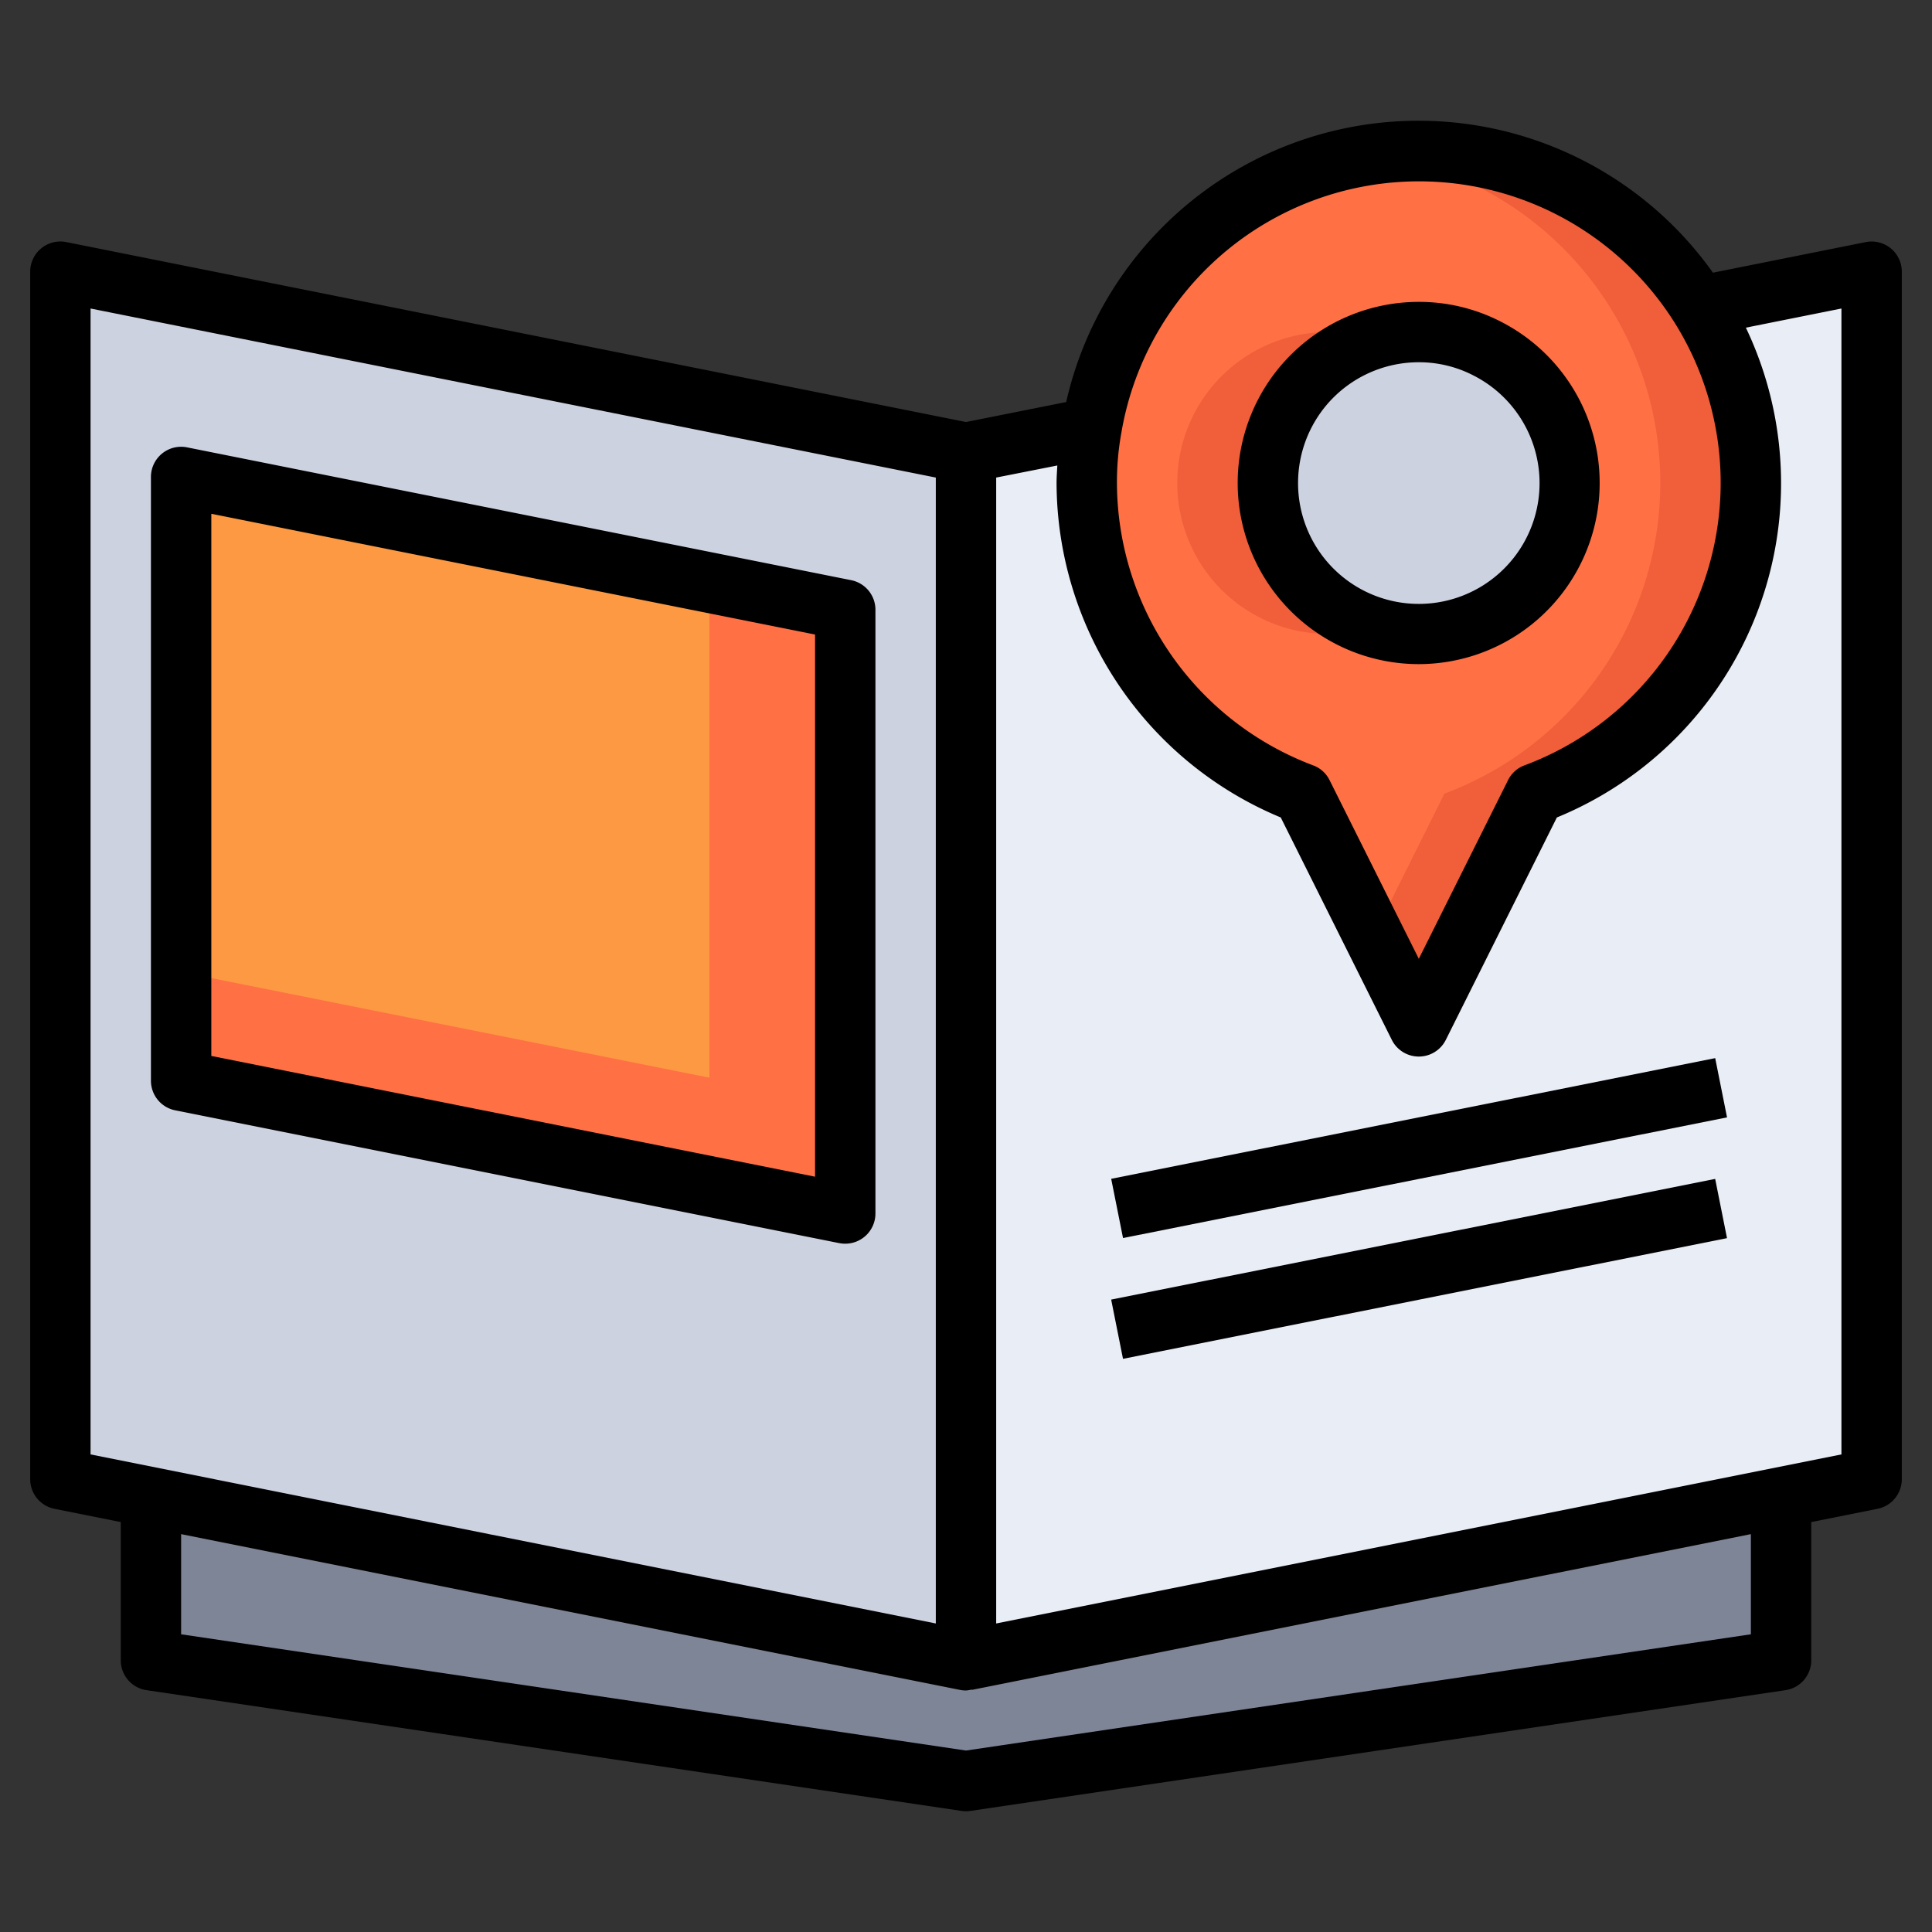 <?xml version="1.0" encoding="UTF-8"?> <svg xmlns="http://www.w3.org/2000/svg" viewBox="0 0 64 64"><rect x="0" y="0" width="64" height="64" fill="#333333" stroke="none"/><title>25-map</title><g id="_25-map" data-name="25-map"><path d="M49.27,11.55A4.989,4.989,0,1,1,47,11,4.988,4.988,0,0,1,49.27,11.55Z" style="fill:#cdd2e1"></path><path d="M5,49.6,2,49V9l30,6V55Zm23-9.4v-20L6,15.8v20Z" style="fill:#cdd2e1"></path><path d="M59,49.6,32,55V15l4.16-.83A10.125,10.125,0,0,0,36,16a10.976,10.976,0,0,0,7.15,10.29L47,34l3.85-7.71a10.987,10.987,0,0,0,5.46-16.15L62,9V49Z" style="fill:#e9edf5"></path><polygon points="59 49.6 59 55 32 59 5 55 5 49.6 32 55 59 49.6" style="fill:#7e8596"></polygon><path d="M56.31,10.14a10.987,10.987,0,0,1-5.46,16.15L47,34l-3.85-7.71A10.976,10.976,0,0,1,36,16a10.125,10.125,0,0,1,.16-1.83,11,11,0,0,1,20.15-4.03ZM47,21a5,5,0,0,0,2.27-9.45A4.942,4.942,0,0,0,47,11a5,5,0,0,0,0,10Z" style="fill:#ff7045"></path><path d="M45.49,11.238A4.919,4.919,0,0,0,44,11a5,5,0,0,0,0,10,4.936,4.936,0,0,0,1.5-.255,4.98,4.98,0,0,1-.01-9.507Z" style="fill:#f05e3a"></path><path d="M56.31,10.14A10.889,10.889,0,0,0,45.524,5.109,10.989,10.989,0,0,1,47.85,26.29L45.5,31,47,34l3.85-7.71a10.987,10.987,0,0,0,5.46-16.15Z" style="fill:#f05e3a"></path><polygon points="28 20.2 28 40.2 6 35.8 6 15.8 28 20.2" style="fill:#fc9942"></polygon><polygon points="23.5 19.3 23.5 35.7 6 32.2 6 35.8 28 40.2 28 20.2 23.5 19.3" style="fill:#ff7045"></polygon><path d="M62.634,8.227a1,1,0,0,0-.83-.207L56.743,9.033a11.967,11.967,0,0,0-21.424,4.285L32,13.98,2.2,8.02A1,1,0,0,0,1,9V49a1,1,0,0,0,.8.98l2.2.44V55a1,1,0,0,0,.854.989l27,4a.974.974,0,0,0,.292,0l27-4A1,1,0,0,0,60,55V50.42l2.2-.44A1,1,0,0,0,63,49V9A1,1,0,0,0,62.634,8.227ZM37.147,14.333a10,10,0,0,1,18.316-3.662h0A9.989,9.989,0,0,1,50.5,25.354a.987.987,0,0,0-.544.49L47,31.762l-2.956-5.918a.987.987,0,0,0-.544-.49A10.032,10.032,0,0,1,37,16,9.158,9.158,0,0,1,37.147,14.333ZM3,10.22l28,5.6V53.78L3,48.18ZM58,54.138,32,57.989,6,54.138V50.82l25.8,5.16A1,1,0,0,0,32,56a1.053,1.053,0,0,0,.193-.033l0,.013L58,50.82Zm3-5.958-28,5.6V15.82l2.025-.4C35.016,15.61,35,15.8,35,16a12.039,12.039,0,0,0,7.427,11.08l3.678,7.366a1,1,0,0,0,1.79,0l3.678-7.366a11.968,11.968,0,0,0,6.261-16.226L61,10.22Z"></path><rect x="36.802" y="37" width="20.396" height="2" transform="matrix(0.981, -0.196, 0.196, 0.981, -6.545, 9.966)"></rect><rect x="36.802" y="41" width="20.396" height="2" transform="matrix(0.981, -0.196, 0.196, 0.981, -7.33, 10.043)"></rect><path d="M28.2,19.22l-22-4.4A1,1,0,0,0,5,15.8v20a1,1,0,0,0,.8.98l22,4.4a1.084,1.084,0,0,0,.2.019,1,1,0,0,0,1-1v-20A1,1,0,0,0,28.2,19.22ZM27,38.98l-20-4V17.02l20,4Z"></path><path d="M47,22a6,6,0,0,0,2.727-11.34A5.923,5.923,0,0,0,47,10a6,6,0,0,0,0,12Zm-3.049-8.592A4,4,0,0,1,47,12a3.923,3.923,0,0,1,1.818.442A4,4,0,1,1,43,16,4.008,4.008,0,0,1,43.951,13.408Z"></path></g></svg> 